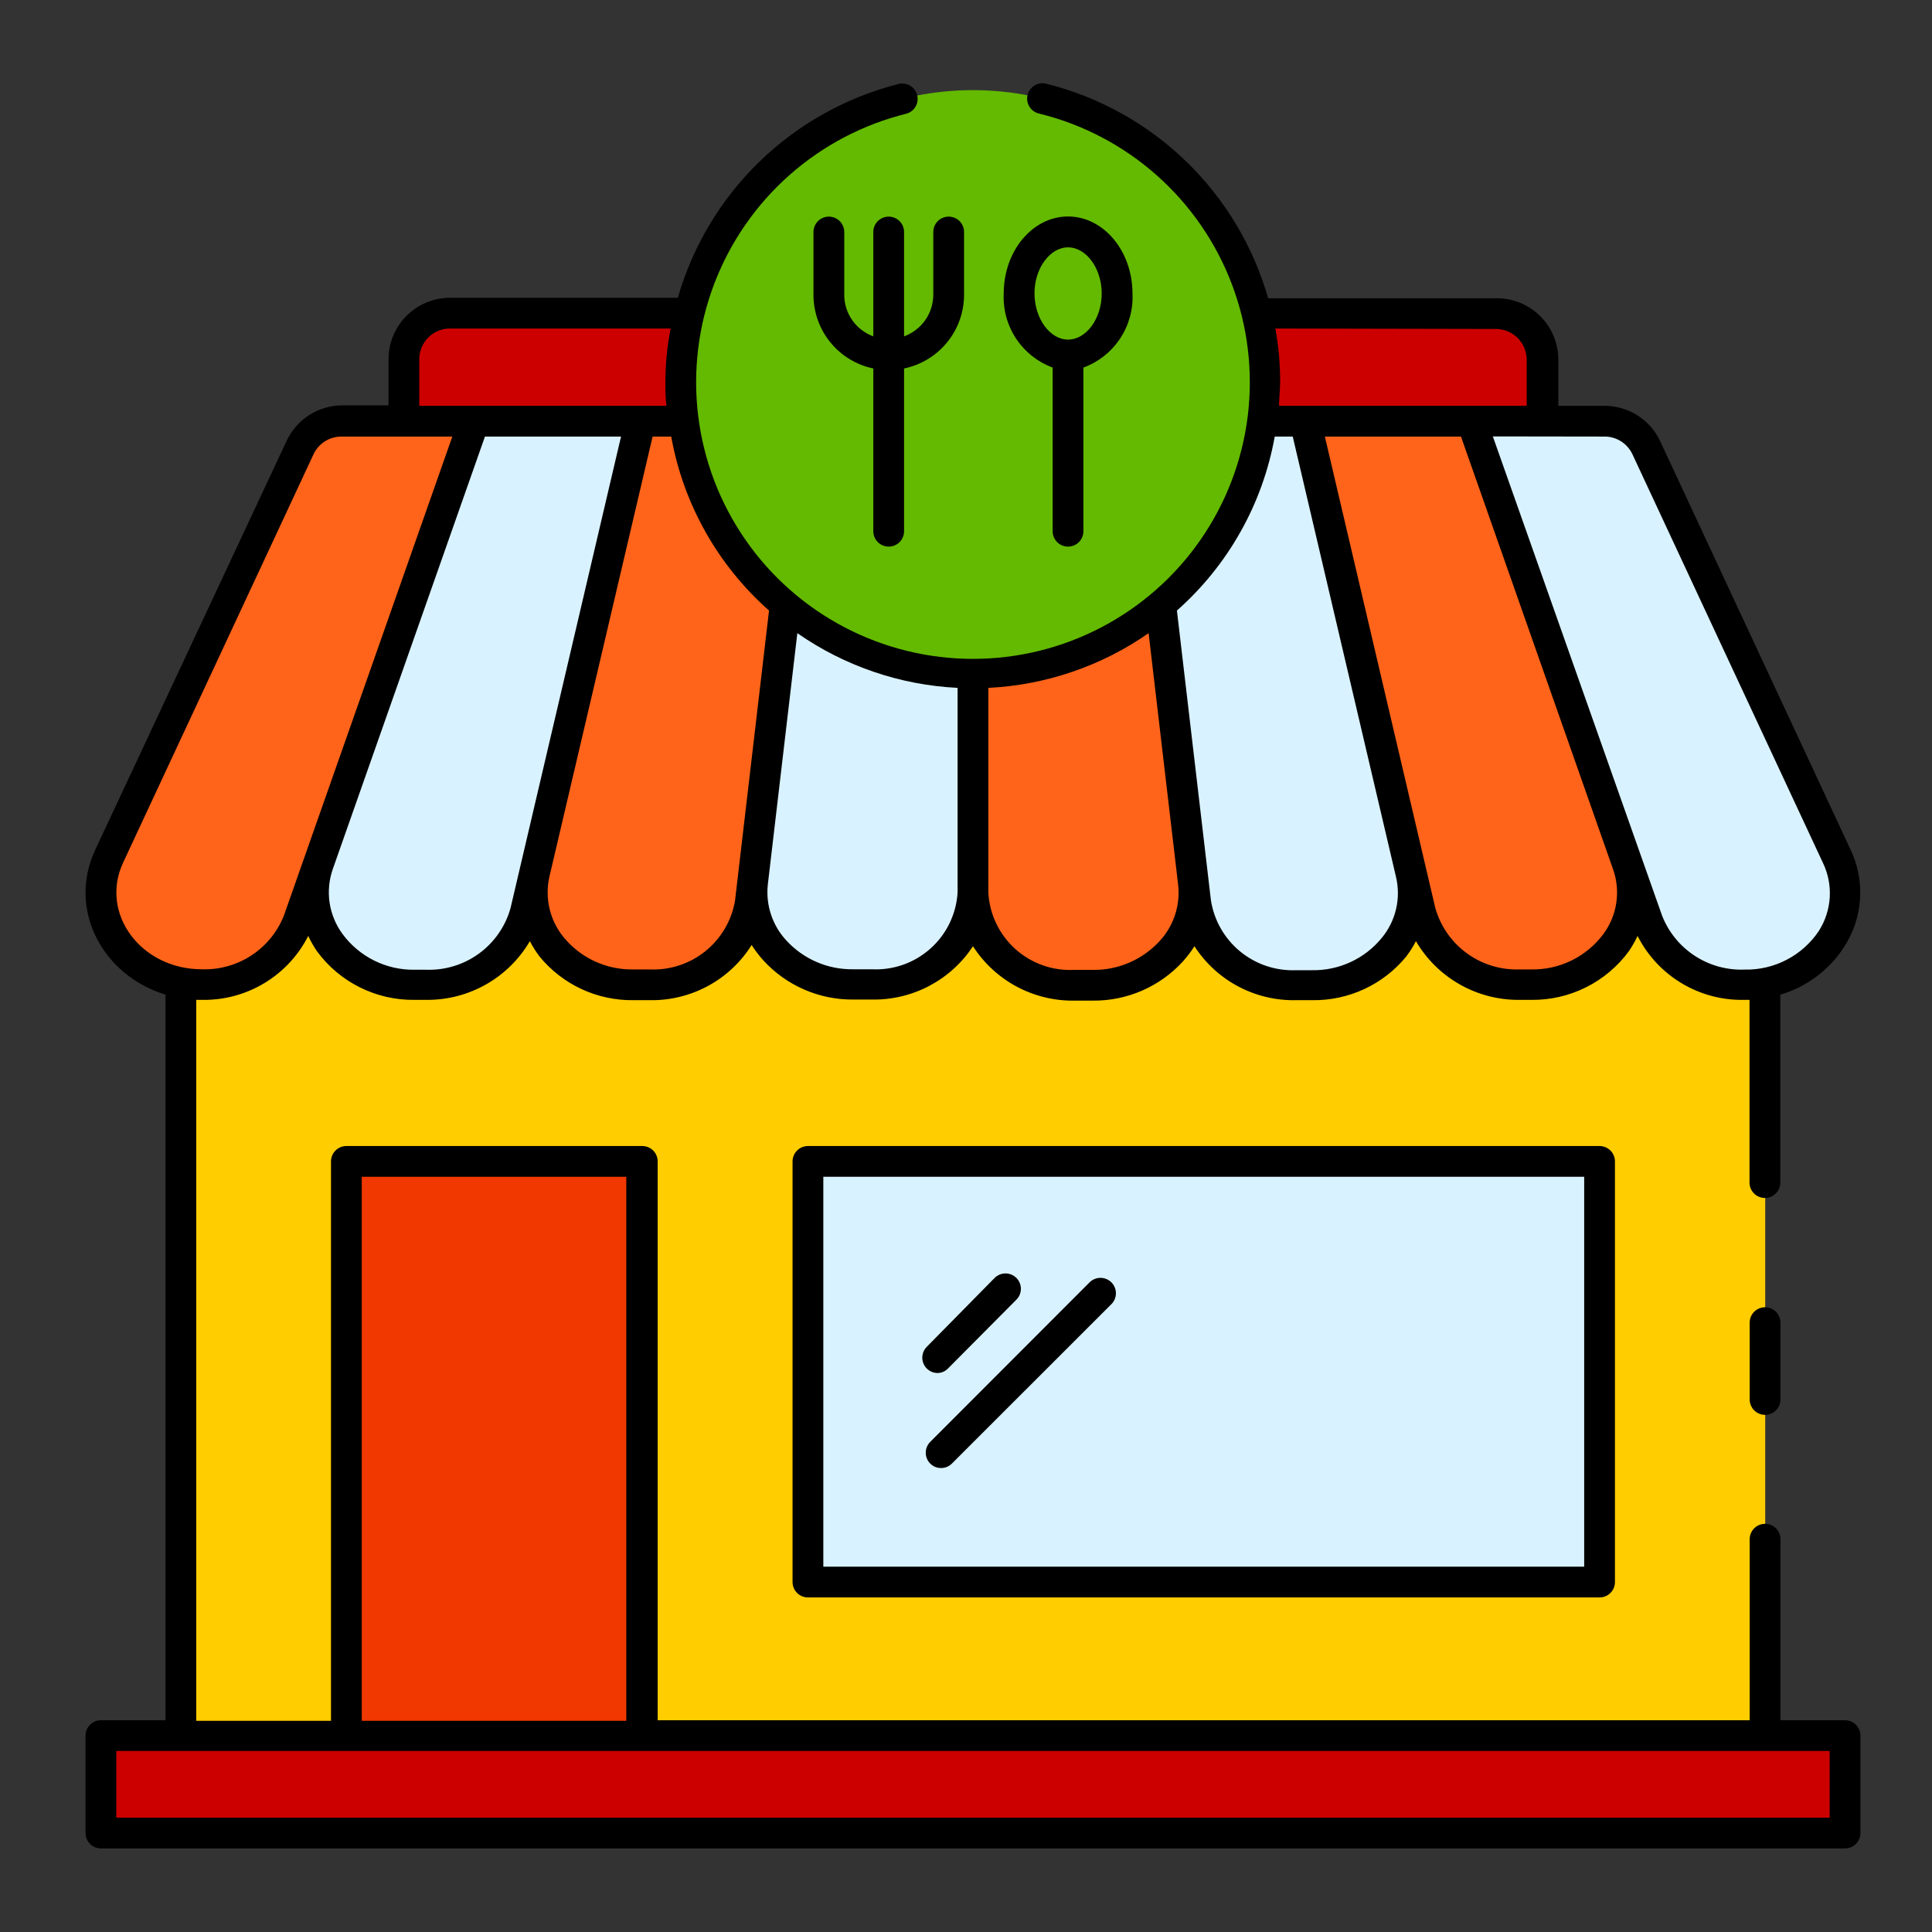 <svg xmlns="http://www.w3.org/2000/svg" xmlns:xlink="http://www.w3.org/1999/xlink" width="512" zoomAndPan="magnify" viewBox="0 0 384 384" height="512" preserveAspectRatio="xMidYMid meet" version="1.0"><rect x="0" y="0" width="384" height="384" fill="#333333" stroke="none"/><defs><clipPath id="f6540fd21b"><path d="M 17 16.387 L 370 16.387 L 370 367.387 L 17 367.387 Z M 17 16.387 " clip-rule="nonzero"/></clipPath></defs><path fill="#cd0000" d="M 89.449 62.242 L 297.324 62.242 C 297.926 62.242 298.52 62.301 299.113 62.418 C 299.703 62.535 300.277 62.707 300.832 62.938 C 301.391 63.168 301.918 63.449 302.418 63.785 C 302.918 64.121 303.383 64.5 303.809 64.926 C 304.234 65.352 304.613 65.812 304.949 66.312 C 305.281 66.812 305.566 67.344 305.797 67.898 C 306.027 68.453 306.199 69.027 306.316 69.617 C 306.434 70.207 306.492 70.805 306.492 71.406 L 306.492 83.625 L 80.277 83.625 L 80.277 71.406 C 80.277 70.805 80.336 70.207 80.453 69.617 C 80.57 69.027 80.746 68.453 80.977 67.898 C 81.207 67.344 81.488 66.812 81.824 66.312 C 82.16 65.812 82.539 65.352 82.965 64.926 C 83.391 64.5 83.852 64.121 84.355 63.785 C 84.855 63.449 85.383 63.168 85.941 62.938 C 86.496 62.707 87.07 62.535 87.66 62.418 C 88.25 62.301 88.848 62.242 89.449 62.242 Z M 89.449 62.242 " fill-opacity="1" fill-rule="nonzero"/><path fill="#ffcd00" d="M 35.953 155.441 L 350.852 155.441 L 350.852 364.301 L 35.953 364.301 Z M 35.953 155.441 " fill-opacity="1" fill-rule="nonzero"/><path fill="#cd0000" d="M 20.055 344.965 L 366.684 344.965 L 366.684 364.332 L 20.055 364.332 Z M 20.055 344.965 " fill-opacity="1" fill-rule="nonzero"/><path fill="#ff641a" d="M 94.219 83.715 L 59.309 182.996 C 58.938 183.949 58.496 184.871 57.984 185.754 C 57.473 186.641 56.898 187.48 56.258 188.277 C 55.617 189.074 54.918 189.816 54.164 190.508 C 53.41 191.195 52.605 191.824 51.754 192.391 C 50.902 192.957 50.016 193.457 49.086 193.887 C 48.16 194.316 47.203 194.672 46.223 194.957 C 45.238 195.242 44.242 195.449 43.227 195.578 C 42.211 195.711 41.191 195.762 40.172 195.738 C 25.773 195.738 16.051 182.297 21.828 170.199 L 59.551 89.031 C 59.918 88.238 60.391 87.512 60.965 86.855 C 61.539 86.195 62.195 85.633 62.934 85.16 C 63.668 84.691 64.457 84.332 65.297 84.086 C 66.137 83.84 66.992 83.715 67.867 83.715 Z M 94.219 83.715 " fill-opacity="1" fill-rule="nonzero"/><path fill="#d9f2ff" d="M 127.293 83.715 L 104.43 181.227 C 104.137 182.285 103.758 183.312 103.297 184.309 C 102.832 185.305 102.289 186.254 101.668 187.16 C 101.047 188.066 100.355 188.914 99.594 189.703 C 98.828 190.492 98.008 191.215 97.121 191.867 C 96.238 192.52 95.309 193.098 94.328 193.594 C 93.352 194.094 92.336 194.508 91.289 194.836 C 90.238 195.164 89.172 195.406 88.082 195.555 C 86.996 195.707 85.902 195.766 84.801 195.738 L 82.387 195.738 C 68.754 195.738 59.094 183.516 63.25 171.758 L 94.219 83.715 Z M 127.293 83.715 " fill-opacity="1" fill-rule="nonzero"/><path fill="#ff641a" d="M 160.309 83.715 L 149.121 179.332 C 148.938 180.496 148.648 181.633 148.258 182.746 C 147.867 183.859 147.379 184.926 146.793 185.949 C 146.207 186.973 145.535 187.934 144.773 188.836 C 144.012 189.734 143.18 190.562 142.266 191.309 C 141.355 192.059 140.387 192.723 139.355 193.293 C 138.324 193.867 137.25 194.344 136.133 194.719 C 135.016 195.098 133.875 195.375 132.707 195.543 C 131.543 195.715 130.367 195.777 129.191 195.738 L 125.887 195.738 C 113.078 195.738 103.57 184.984 106.23 173.527 L 127.293 83.715 Z M 160.309 83.715 " fill-opacity="1" fill-rule="nonzero"/><path fill="#d9f2ff" d="M 193.387 83.715 L 193.387 177.379 C 193.355 178.004 193.293 178.629 193.203 179.254 C 193.113 179.875 192.988 180.492 192.836 181.102 C 192.688 181.711 192.504 182.312 192.293 182.906 C 192.082 183.5 191.844 184.078 191.574 184.648 C 191.309 185.219 191.012 185.773 190.691 186.312 C 190.367 186.852 190.02 187.375 189.648 187.883 C 189.273 188.391 188.875 188.875 188.457 189.344 C 188.035 189.812 187.59 190.258 187.125 190.68 C 186.66 191.105 186.176 191.504 185.672 191.883 C 185.168 192.258 184.648 192.609 184.109 192.938 C 183.57 193.262 183.02 193.559 182.449 193.832 C 181.883 194.105 181.305 194.348 180.711 194.562 C 180.121 194.777 179.52 194.961 178.91 195.117 C 178.301 195.273 177.684 195.402 177.062 195.496 C 176.441 195.594 175.816 195.66 175.188 195.695 C 174.559 195.727 173.93 195.734 173.301 195.707 L 169.57 195.707 C 157.621 195.707 148.172 186.266 149.578 175.391 L 160.309 83.746 Z M 193.387 83.715 " fill-opacity="1" fill-rule="nonzero"/><path fill="#ff641a" d="M 217.199 195.738 L 213.469 195.738 C 212.84 195.762 212.211 195.758 211.586 195.723 C 210.957 195.688 210.332 195.625 209.707 195.527 C 209.086 195.434 208.473 195.305 207.859 195.148 C 207.25 194.992 206.652 194.809 206.059 194.594 C 205.469 194.379 204.887 194.133 204.32 193.863 C 203.754 193.59 203.199 193.293 202.66 192.965 C 202.125 192.641 201.602 192.289 201.098 191.914 C 200.594 191.535 200.109 191.137 199.645 190.711 C 199.18 190.289 198.738 189.84 198.316 189.375 C 197.895 188.906 197.496 188.418 197.125 187.914 C 196.75 187.406 196.402 186.883 196.082 186.344 C 195.758 185.805 195.465 185.25 195.195 184.68 C 194.93 184.109 194.688 183.527 194.477 182.938 C 194.27 182.344 194.086 181.742 193.934 181.133 C 193.781 180.523 193.66 179.906 193.57 179.285 C 193.477 178.66 193.418 178.035 193.387 177.406 L 193.387 83.715 L 226.461 83.715 L 237.191 175.359 C 238.445 186.297 229.152 195.738 217.199 195.738 Z M 217.199 195.738 " fill-opacity="1" fill-rule="nonzero"/><path fill="#d9f2ff" d="M 260.883 195.738 L 257.582 195.738 C 256.402 195.781 255.227 195.719 254.059 195.547 C 252.891 195.379 251.746 195.105 250.629 194.73 C 249.508 194.352 248.434 193.875 247.402 193.305 C 246.371 192.73 245.398 192.07 244.484 191.32 C 243.574 190.57 242.738 189.746 241.977 188.844 C 241.215 187.941 240.539 186.98 239.953 185.957 C 239.367 184.93 238.875 183.863 238.484 182.75 C 238.094 181.637 237.805 180.496 237.621 179.332 L 226.434 83.715 L 259.445 83.715 L 280.508 173.527 C 283.199 185.016 273.691 195.738 260.883 195.738 Z M 260.883 195.738 " fill-opacity="1" fill-rule="nonzero"/><path fill="#ff641a" d="M 304.383 195.738 L 301.969 195.738 C 300.871 195.766 299.777 195.707 298.688 195.555 C 297.602 195.406 296.531 195.164 295.484 194.836 C 294.438 194.508 293.422 194.094 292.441 193.594 C 291.465 193.098 290.531 192.52 289.648 191.867 C 288.766 191.215 287.941 190.492 287.18 189.703 C 286.418 188.914 285.723 188.066 285.102 187.16 C 284.48 186.254 283.938 185.305 283.477 184.309 C 283.012 183.312 282.637 182.285 282.344 181.227 L 259.477 83.715 L 292.555 83.715 L 323.52 171.758 C 327.68 183.609 318.02 195.738 304.383 195.738 Z M 304.383 195.738 " fill-opacity="1" fill-rule="nonzero"/><path fill="#d9f2ff" d="M 346.602 195.738 C 345.578 195.762 344.559 195.711 343.547 195.578 C 342.531 195.449 341.535 195.242 340.551 194.957 C 339.566 194.672 338.613 194.316 337.684 193.887 C 336.758 193.457 335.867 192.957 335.016 192.391 C 334.164 191.824 333.363 191.195 332.609 190.508 C 331.852 189.816 331.156 189.074 330.516 188.277 C 329.875 187.48 329.297 186.641 328.789 185.754 C 328.277 184.871 327.836 183.949 327.465 182.996 L 292.555 83.715 L 318.906 83.715 C 319.781 83.715 320.637 83.84 321.477 84.086 C 322.316 84.332 323.102 84.691 323.84 85.16 C 324.574 85.633 325.23 86.195 325.805 86.855 C 326.383 87.512 326.852 88.238 327.219 89.031 L 365.066 170.199 C 370.691 182.297 361 195.738 346.602 195.738 Z M 346.602 195.738 " fill-opacity="1" fill-rule="nonzero"/><path fill="#63ba00" d="M 251.375 75.863 C 251.375 77.762 251.285 79.656 251.098 81.547 C 250.91 83.434 250.633 85.309 250.262 87.172 C 249.891 89.031 249.43 90.871 248.879 92.688 C 248.328 94.504 247.688 96.289 246.961 98.043 C 246.234 99.797 245.426 101.508 244.527 103.184 C 243.633 104.855 242.66 106.48 241.602 108.059 C 240.547 109.637 239.418 111.16 238.215 112.629 C 237.008 114.094 235.734 115.5 234.391 116.844 C 233.047 118.184 231.645 119.457 230.176 120.66 C 228.707 121.863 227.184 122.996 225.605 124.047 C 224.023 125.102 222.398 126.078 220.723 126.973 C 219.047 127.867 217.332 128.676 215.578 129.402 C 213.824 130.129 212.039 130.77 210.219 131.32 C 208.402 131.871 206.562 132.332 204.699 132.703 C 202.836 133.07 200.961 133.352 199.07 133.535 C 197.18 133.723 195.285 133.816 193.387 133.816 C 191.488 133.816 189.594 133.723 187.703 133.535 C 185.812 133.352 183.934 133.07 182.074 132.703 C 180.211 132.332 178.371 131.871 176.551 131.32 C 174.734 130.77 172.949 130.129 171.195 129.402 C 169.438 128.676 167.723 127.867 166.051 126.973 C 164.375 126.078 162.746 125.102 161.168 124.047 C 159.59 122.996 158.066 121.863 156.598 120.66 C 155.129 119.457 153.723 118.184 152.379 116.844 C 151.039 115.5 149.762 114.094 148.559 112.629 C 147.355 111.16 146.223 109.637 145.168 108.059 C 144.113 106.48 143.137 104.855 142.242 103.184 C 141.348 101.508 140.535 99.797 139.809 98.043 C 139.082 96.289 138.445 94.504 137.891 92.688 C 137.34 90.871 136.879 89.031 136.508 87.172 C 136.141 85.309 135.859 83.434 135.676 81.547 C 135.488 79.656 135.395 77.762 135.395 75.863 C 135.395 73.969 135.488 72.074 135.676 70.184 C 135.859 68.297 136.141 66.422 136.508 64.559 C 136.879 62.699 137.34 60.859 137.891 59.043 C 138.445 57.227 139.082 55.441 139.809 53.688 C 140.535 51.934 141.348 50.223 142.242 48.547 C 143.137 46.875 144.113 45.246 145.168 43.668 C 146.223 42.09 147.355 40.57 148.559 39.102 C 149.762 37.633 151.039 36.23 152.379 34.887 C 153.723 33.547 155.129 32.273 156.598 31.07 C 158.066 29.863 159.59 28.734 161.168 27.68 C 162.746 26.625 164.375 25.652 166.051 24.758 C 167.723 23.863 169.438 23.051 171.195 22.324 C 172.949 21.602 174.734 20.961 176.551 20.41 C 178.371 19.859 180.211 19.398 182.074 19.027 C 183.934 18.656 185.812 18.379 187.703 18.195 C 189.594 18.008 191.488 17.914 193.387 17.914 C 195.285 17.914 197.18 18.008 199.07 18.195 C 200.961 18.379 202.836 18.656 204.699 19.027 C 206.562 19.398 208.402 19.859 210.219 20.41 C 212.039 20.961 213.824 21.602 215.578 22.324 C 217.332 23.051 219.047 23.863 220.723 24.758 C 222.398 25.652 224.023 26.625 225.605 27.68 C 227.184 28.734 228.707 29.863 230.176 31.07 C 231.645 32.273 233.047 33.547 234.391 34.887 C 235.734 36.23 237.008 37.633 238.215 39.102 C 239.418 40.57 240.547 42.09 241.602 43.668 C 242.66 45.246 243.633 46.875 244.527 48.547 C 245.426 50.223 246.234 51.934 246.961 53.688 C 247.688 55.441 248.328 57.227 248.879 59.043 C 249.43 60.859 249.891 62.699 250.262 64.559 C 250.633 66.422 250.91 68.297 251.098 70.184 C 251.285 72.074 251.375 73.969 251.375 75.863 Z M 251.375 75.863 " fill-opacity="1" fill-rule="nonzero"/><path fill="#f03800" d="M 68.844 230.715 L 127.57 230.715 L 127.57 344.965 L 68.844 344.965 Z M 68.844 230.715 " fill-opacity="1" fill-rule="nonzero"/><path fill="#d9f2ff" d="M 160.586 230.715 L 317.957 230.715 L 317.957 314.324 L 160.586 314.324 Z M 160.586 230.715 " fill-opacity="1" fill-rule="nonzero"/><path fill="#000000" d="M 350.82 259.828 C 350.414 259.828 350.023 259.906 349.648 260.059 C 349.277 260.215 348.945 260.434 348.656 260.723 C 348.371 261.008 348.152 261.34 347.996 261.711 C 347.84 262.086 347.762 262.477 347.762 262.883 L 347.762 278.156 C 347.762 278.562 347.84 278.949 347.996 279.324 C 348.152 279.699 348.371 280.031 348.656 280.316 C 348.945 280.602 349.273 280.824 349.648 280.977 C 350.023 281.133 350.414 281.211 350.82 281.211 C 351.227 281.211 351.613 281.133 351.988 280.977 C 352.363 280.824 352.695 280.602 352.98 280.316 C 353.27 280.031 353.488 279.699 353.645 279.324 C 353.801 278.949 353.875 278.562 353.875 278.156 L 353.875 262.883 C 353.875 262.477 353.801 262.086 353.645 261.711 C 353.488 261.34 353.27 261.008 352.98 260.723 C 352.695 260.434 352.363 260.215 351.988 260.059 C 351.613 259.906 351.227 259.828 350.82 259.828 Z M 350.82 259.828 " fill-opacity="1" fill-rule="nonzero"/><g clip-path="url(#f6540fd21b)"><path fill="#000000" d="M 366.715 341.91 L 353.875 341.91 L 353.875 305.926 C 353.875 305.52 353.801 305.129 353.645 304.754 C 353.488 304.383 353.27 304.051 352.98 303.766 C 352.695 303.477 352.363 303.258 351.988 303.102 C 351.613 302.945 351.227 302.871 350.82 302.871 C 350.414 302.871 350.023 302.945 349.648 303.102 C 349.273 303.258 348.945 303.477 348.656 303.766 C 348.371 304.051 348.152 304.383 347.996 304.754 C 347.84 305.129 347.762 305.52 347.762 305.926 L 347.762 341.91 L 130.719 341.91 L 130.719 230.836 C 130.719 230.43 130.641 230.043 130.484 229.668 C 130.332 229.293 130.109 228.961 129.824 228.676 C 129.535 228.391 129.207 228.168 128.832 228.016 C 128.457 227.859 128.066 227.781 127.66 227.781 L 68.844 227.781 C 68.441 227.781 68.051 227.859 67.676 228.016 C 67.301 228.168 66.969 228.391 66.684 228.676 C 66.398 228.961 66.176 229.293 66.02 229.668 C 65.867 230.043 65.789 230.43 65.789 230.836 L 65.789 342.031 L 39.008 342.031 L 39.008 198.73 L 40.172 198.73 C 41.254 198.75 42.332 198.691 43.41 198.559 C 44.484 198.426 45.547 198.219 46.59 197.938 C 47.637 197.656 48.66 197.305 49.656 196.879 C 50.652 196.453 51.617 195.965 52.543 195.402 C 53.473 194.844 54.355 194.223 55.199 193.539 C 56.039 192.859 56.828 192.121 57.566 191.328 C 58.301 190.531 58.98 189.691 59.602 188.805 C 60.219 187.914 60.773 186.988 61.266 186.023 C 61.762 187.086 62.344 188.105 63.008 189.078 C 64.121 190.594 65.398 191.957 66.84 193.168 C 68.281 194.383 69.844 195.406 71.527 196.246 C 73.215 197.086 74.973 197.715 76.809 198.137 C 78.645 198.555 80.504 198.754 82.387 198.73 L 84.801 198.73 C 85.832 198.738 86.863 198.676 87.887 198.551 C 88.91 198.422 89.918 198.227 90.918 197.969 C 91.914 197.707 92.891 197.383 93.848 196.992 C 94.805 196.605 95.73 196.156 96.625 195.645 C 97.523 195.137 98.383 194.57 99.203 193.945 C 100.027 193.324 100.805 192.652 101.535 191.926 C 102.27 191.203 102.953 190.434 103.586 189.617 C 104.219 188.805 104.793 187.949 105.316 187.062 C 105.867 188.137 106.508 189.152 107.242 190.117 C 108.367 191.492 109.637 192.727 111.043 193.816 C 112.449 194.91 113.957 195.832 115.574 196.582 C 117.188 197.332 118.863 197.895 120.605 198.266 C 122.348 198.641 124.109 198.816 125.887 198.793 L 129.191 198.793 C 131.203 198.824 133.188 198.598 135.145 198.117 C 137.102 197.637 138.961 196.918 140.734 195.957 C 142.504 194.996 144.121 193.828 145.59 192.449 C 147.059 191.07 148.328 189.531 149.395 187.824 C 150.086 188.906 150.859 189.926 151.719 190.879 C 152.852 192.121 154.102 193.227 155.469 194.207 C 156.836 195.184 158.289 196.008 159.832 196.676 C 161.371 197.348 162.965 197.852 164.613 198.188 C 166.258 198.523 167.922 198.684 169.602 198.668 L 173.332 198.668 C 175.316 198.703 177.27 198.488 179.199 198.023 C 181.129 197.562 182.969 196.867 184.723 195.941 C 186.473 195.016 188.086 193.887 189.551 192.555 C 191.02 191.219 192.297 189.727 193.387 188.07 C 194.465 189.746 195.734 191.262 197.199 192.617 C 198.664 193.973 200.273 195.125 202.031 196.07 C 203.785 197.016 205.633 197.727 207.57 198.203 C 209.508 198.68 211.477 198.906 213.469 198.883 L 217.199 198.883 C 218.879 198.898 220.543 198.742 222.188 198.406 C 223.832 198.074 225.426 197.574 226.969 196.906 C 228.508 196.238 229.961 195.414 231.328 194.441 C 232.699 193.469 233.949 192.359 235.082 191.125 C 235.945 190.172 236.719 189.152 237.406 188.07 C 238.488 189.75 239.766 191.266 241.238 192.617 C 242.711 193.973 244.332 195.117 246.098 196.055 C 247.863 196.996 249.719 197.695 251.664 198.16 C 253.609 198.621 255.582 198.832 257.582 198.793 L 260.852 198.793 C 262.633 198.816 264.395 198.641 266.137 198.266 C 267.875 197.895 269.555 197.332 271.168 196.582 C 272.781 195.832 274.293 194.91 275.699 193.816 C 277.105 192.727 278.371 191.492 279.5 190.117 C 280.23 189.152 280.875 188.137 281.426 187.062 C 281.945 187.949 282.523 188.805 283.156 189.617 C 283.789 190.434 284.473 191.203 285.203 191.926 C 285.938 192.652 286.715 193.324 287.539 193.949 C 288.359 194.57 289.219 195.137 290.117 195.645 C 291.012 196.156 291.938 196.605 292.895 196.992 C 293.848 197.383 294.824 197.707 295.824 197.969 C 296.82 198.227 297.832 198.422 298.855 198.551 C 299.879 198.676 300.906 198.738 301.938 198.73 L 304.355 198.73 C 306.238 198.754 308.098 198.555 309.93 198.137 C 311.766 197.715 313.527 197.086 315.211 196.246 C 316.898 195.406 318.461 194.383 319.902 193.168 C 321.344 191.957 322.621 190.594 323.734 189.078 C 324.398 188.105 324.98 187.086 325.477 186.023 C 325.969 186.988 326.523 187.914 327.141 188.805 C 327.762 189.691 328.438 190.531 329.176 191.328 C 329.914 192.121 330.703 192.859 331.543 193.539 C 332.387 194.223 333.27 194.844 334.199 195.402 C 335.125 195.965 336.086 196.453 337.086 196.879 C 338.082 197.305 339.102 197.656 340.148 197.938 C 341.195 198.219 342.258 198.426 343.332 198.559 C 344.406 198.691 345.488 198.75 346.57 198.73 L 347.73 198.73 L 347.73 235.051 C 347.73 235.457 347.809 235.848 347.965 236.223 C 348.121 236.594 348.34 236.926 348.629 237.211 C 348.914 237.5 349.246 237.719 349.621 237.875 C 349.992 238.031 350.383 238.105 350.789 238.105 C 351.195 238.105 351.586 238.031 351.961 237.875 C 352.332 237.719 352.664 237.5 352.949 237.211 C 353.238 236.926 353.457 236.594 353.613 236.223 C 353.77 235.848 353.848 235.457 353.848 235.051 L 353.848 197.691 C 356.453 196.93 358.848 195.734 361.023 194.109 C 363.203 192.484 365.027 190.531 366.504 188.254 C 367.434 186.828 368.168 185.312 368.711 183.703 C 369.25 182.09 369.578 180.438 369.695 178.738 C 369.809 177.043 369.707 175.363 369.391 173.691 C 369.07 172.023 368.547 170.418 367.816 168.883 L 330 87.75 C 329.512 86.691 328.883 85.723 328.117 84.844 C 327.348 83.965 326.473 83.211 325.488 82.586 C 324.508 81.957 323.457 81.48 322.336 81.152 C 321.215 80.824 320.07 80.66 318.906 80.66 L 309.734 80.66 L 309.734 71.496 C 309.734 70.695 309.656 69.898 309.5 69.113 C 309.344 68.324 309.109 67.562 308.805 66.82 C 308.496 66.078 308.121 65.375 307.672 64.707 C 307.227 64.039 306.719 63.422 306.152 62.855 C 305.586 62.289 304.969 61.781 304.301 61.336 C 303.633 60.891 302.926 60.516 302.188 60.207 C 301.445 59.898 300.68 59.668 299.891 59.512 C 299.105 59.355 298.309 59.277 297.508 59.277 L 252.051 59.277 C 251.316 56.703 250.418 54.191 249.352 51.738 C 248.289 49.281 247.07 46.906 245.695 44.613 C 244.32 42.316 242.801 40.121 241.137 38.023 C 239.477 35.926 237.684 33.949 235.762 32.086 C 233.84 30.227 231.805 28.496 229.656 26.898 C 227.508 25.305 225.266 23.855 222.926 22.555 C 220.586 21.254 218.172 20.109 215.684 19.121 C 213.195 18.137 210.656 17.316 208.059 16.664 C 207.66 16.547 207.254 16.516 206.84 16.566 C 206.43 16.613 206.043 16.742 205.684 16.953 C 205.324 17.16 205.02 17.43 204.77 17.762 C 204.52 18.094 204.344 18.461 204.242 18.863 C 204.145 19.266 204.125 19.672 204.191 20.082 C 204.258 20.492 204.402 20.875 204.625 21.227 C 204.848 21.578 205.129 21.871 205.469 22.109 C 205.812 22.344 206.184 22.504 206.594 22.59 C 207.668 22.855 208.734 23.152 209.793 23.484 C 210.852 23.812 211.898 24.176 212.934 24.566 C 213.969 24.961 214.992 25.387 216.004 25.84 C 217.012 26.297 218.008 26.781 218.988 27.297 C 219.969 27.812 220.934 28.355 221.883 28.93 C 222.832 29.504 223.762 30.105 224.672 30.734 C 225.582 31.363 226.477 32.02 227.348 32.703 C 228.219 33.387 229.07 34.098 229.898 34.832 C 230.727 35.566 231.535 36.324 232.316 37.109 C 233.102 37.895 233.859 38.699 234.594 39.527 C 235.328 40.359 236.035 41.207 236.719 42.082 C 237.402 42.953 238.059 43.844 238.688 44.758 C 239.316 45.668 239.918 46.598 240.492 47.547 C 241.062 48.492 241.605 49.457 242.121 50.438 C 242.637 51.422 243.121 52.414 243.574 53.426 C 244.027 54.438 244.453 55.457 244.844 56.492 C 245.238 57.531 245.598 58.578 245.926 59.633 C 246.258 60.691 246.555 61.758 246.816 62.832 C 247.082 63.91 247.316 64.992 247.516 66.078 C 247.715 67.168 247.879 68.262 248.012 69.363 C 248.145 70.461 248.246 71.566 248.312 72.672 C 248.379 73.777 248.41 74.883 248.41 75.988 C 248.41 77.098 248.379 78.203 248.309 79.309 C 248.242 80.414 248.141 81.516 248.008 82.617 C 247.875 83.715 247.707 84.809 247.508 85.898 C 247.305 86.988 247.074 88.07 246.809 89.145 C 246.543 90.219 246.246 91.285 245.914 92.344 C 245.586 93.402 245.223 94.445 244.828 95.48 C 244.438 96.52 244.012 97.539 243.559 98.551 C 243.102 99.559 242.617 100.555 242.102 101.535 C 241.586 102.516 241.043 103.48 240.469 104.426 C 239.895 105.375 239.293 106.305 238.664 107.215 C 238.035 108.125 237.379 109.02 236.695 109.891 C 236.012 110.762 235.301 111.613 234.566 112.441 C 233.832 113.27 233.07 114.074 232.289 114.859 C 231.504 115.641 230.695 116.398 229.867 117.133 C 229.039 117.867 228.188 118.574 227.312 119.258 C 226.441 119.941 225.551 120.598 224.637 121.227 C 223.727 121.855 222.793 122.457 221.848 123.027 C 220.898 123.602 219.934 124.145 218.953 124.66 C 217.969 125.176 216.973 125.66 215.965 126.113 C 214.953 126.566 213.93 126.992 212.895 127.383 C 211.859 127.777 210.809 128.137 209.754 128.469 C 208.695 128.797 207.629 129.094 206.551 129.359 C 205.477 129.625 204.391 129.855 203.301 130.055 C 202.211 130.254 201.117 130.422 200.016 130.555 C 198.918 130.688 197.812 130.789 196.707 130.855 C 195.602 130.922 194.492 130.957 193.387 130.957 C 192.277 130.957 191.172 130.922 190.062 130.855 C 188.957 130.789 187.855 130.688 186.754 130.555 C 185.656 130.422 184.559 130.254 183.469 130.055 C 182.379 129.855 181.297 129.625 180.219 129.359 C 179.145 129.094 178.078 128.797 177.02 128.469 C 175.961 128.137 174.914 127.777 173.879 127.383 C 172.844 126.992 171.82 126.566 170.809 126.113 C 169.797 125.66 168.801 125.176 167.82 124.66 C 166.84 124.145 165.875 123.602 164.926 123.027 C 163.977 122.457 163.047 121.855 162.133 121.227 C 161.223 120.598 160.332 119.941 159.457 119.258 C 158.586 118.574 157.734 117.867 156.906 117.133 C 156.074 116.398 155.27 115.641 154.484 114.859 C 153.699 114.074 152.941 113.27 152.207 112.441 C 151.473 111.613 150.762 110.762 150.078 109.891 C 149.395 109.02 148.738 108.125 148.109 107.215 C 147.477 106.305 146.875 105.375 146.305 104.426 C 145.73 103.48 145.184 102.516 144.672 101.535 C 144.156 100.555 143.668 99.559 143.215 98.551 C 142.758 97.539 142.336 96.52 141.941 95.48 C 141.547 94.445 141.188 93.402 140.855 92.344 C 140.527 91.285 140.23 90.219 139.965 89.145 C 139.699 88.07 139.465 86.988 139.266 85.898 C 139.066 84.809 138.898 83.715 138.766 82.617 C 138.629 81.516 138.531 80.414 138.461 79.309 C 138.395 78.203 138.359 77.098 138.359 75.988 C 138.359 74.883 138.395 73.777 138.461 72.672 C 138.527 71.566 138.625 70.461 138.758 69.363 C 138.891 68.262 139.059 67.168 139.258 66.078 C 139.457 64.992 139.688 63.906 139.953 62.832 C 140.219 61.758 140.516 60.691 140.844 59.633 C 141.172 58.578 141.535 57.531 141.926 56.492 C 142.32 55.457 142.742 54.438 143.199 53.426 C 143.652 52.414 144.137 51.422 144.652 50.438 C 145.164 49.457 145.707 48.492 146.281 47.547 C 146.855 46.598 147.457 45.668 148.086 44.758 C 148.715 43.844 149.371 42.953 150.051 42.082 C 150.734 41.207 151.445 40.359 152.18 39.527 C 152.914 38.699 153.672 37.895 154.453 37.109 C 155.238 36.324 156.043 35.566 156.875 34.832 C 157.703 34.098 158.551 33.387 159.426 32.703 C 160.297 32.02 161.188 31.363 162.102 30.734 C 163.012 30.105 163.941 29.504 164.891 28.93 C 165.836 28.355 166.801 27.812 167.781 27.297 C 168.766 26.781 169.758 26.297 170.77 25.84 C 171.781 25.387 172.805 24.961 173.84 24.566 C 174.875 24.176 175.922 23.812 176.98 23.484 C 178.039 23.152 179.105 22.855 180.18 22.59 C 180.559 22.48 180.906 22.301 181.215 22.059 C 181.527 21.816 181.781 21.523 181.98 21.18 C 182.176 20.84 182.305 20.473 182.359 20.082 C 182.414 19.691 182.395 19.305 182.297 18.922 C 182.203 18.535 182.039 18.184 181.809 17.863 C 181.578 17.547 181.297 17.281 180.961 17.07 C 180.625 16.859 180.266 16.719 179.875 16.648 C 179.488 16.578 179.098 16.582 178.711 16.664 C 176.121 17.312 173.578 18.133 171.094 19.113 C 168.609 20.098 166.195 21.238 163.859 22.539 C 161.523 23.836 159.281 25.281 157.133 26.875 C 154.984 28.465 152.949 30.191 151.031 32.047 C 149.109 33.906 147.316 35.879 145.652 37.973 C 143.988 40.062 142.469 42.254 141.094 44.547 C 139.715 46.836 138.496 49.207 137.43 51.656 C 136.363 54.109 135.461 56.617 134.723 59.188 L 89.449 59.188 C 88.645 59.188 87.852 59.266 87.062 59.422 C 86.277 59.578 85.512 59.809 84.77 60.117 C 84.027 60.422 83.324 60.801 82.656 61.246 C 81.988 61.691 81.371 62.195 80.801 62.766 C 80.234 63.332 79.727 63.949 79.281 64.617 C 78.836 65.285 78.461 65.988 78.152 66.73 C 77.844 67.469 77.613 68.234 77.457 69.02 C 77.301 69.809 77.223 70.602 77.223 71.406 L 77.223 80.57 L 68.051 80.57 C 66.883 80.57 65.738 80.734 64.621 81.059 C 63.5 81.387 62.449 81.863 61.465 82.492 C 60.48 83.121 59.605 83.875 58.84 84.75 C 58.074 85.629 57.445 86.598 56.953 87.656 L 18.926 168.914 C 13.359 180.828 20.422 193.902 32.895 197.691 L 32.895 341.91 L 20.055 341.91 C 19.652 341.91 19.262 341.988 18.887 342.145 C 18.512 342.297 18.18 342.52 17.895 342.805 C 17.609 343.09 17.387 343.422 17.23 343.797 C 17.078 344.172 17 344.559 17 344.965 L 17 364.332 C 17 364.738 17.078 365.129 17.23 365.5 C 17.387 365.875 17.609 366.207 17.895 366.492 C 18.18 366.777 18.512 367 18.887 367.156 C 19.262 367.309 19.652 367.387 20.055 367.387 L 366.715 367.387 C 367.121 367.387 367.512 367.309 367.887 367.156 C 368.262 367 368.59 366.777 368.879 366.492 C 369.164 366.207 369.387 365.875 369.539 365.5 C 369.695 365.129 369.773 364.738 369.773 364.332 L 369.773 344.965 C 369.773 344.559 369.695 344.172 369.539 343.797 C 369.387 343.422 369.164 343.09 368.879 342.805 C 368.59 342.52 368.262 342.297 367.887 342.145 C 367.512 341.988 367.121 341.91 366.715 341.91 Z M 318.723 185.594 C 317.895 186.715 316.945 187.723 315.879 188.617 C 314.809 189.512 313.648 190.266 312.398 190.883 C 311.148 191.5 309.844 191.961 308.484 192.266 C 307.125 192.566 305.746 192.707 304.355 192.684 L 301.938 192.684 C 301.008 192.711 300.086 192.66 299.164 192.535 C 298.242 192.41 297.336 192.207 296.449 191.934 C 295.562 191.656 294.703 191.309 293.871 190.891 C 293.043 190.473 292.254 189.988 291.504 189.438 C 290.754 188.891 290.055 188.281 289.406 187.613 C 288.758 186.949 288.168 186.234 287.641 185.473 C 287.109 184.707 286.648 183.906 286.25 183.066 C 285.855 182.223 285.531 181.355 285.277 180.461 L 263.328 86.77 L 290.383 86.77 L 320.617 172.793 C 320.992 173.859 321.234 174.949 321.34 176.074 C 321.449 177.195 321.418 178.312 321.254 179.43 C 321.09 180.543 320.793 181.625 320.363 182.668 C 319.938 183.707 319.387 184.684 318.723 185.594 Z M 318.723 86.77 C 319.32 86.75 319.91 86.82 320.492 86.973 C 321.074 87.129 321.617 87.363 322.129 87.676 C 322.641 87.992 323.094 88.375 323.492 88.824 C 323.891 89.273 324.219 89.77 324.469 90.312 L 362.312 171.48 C 362.828 172.551 363.203 173.664 363.434 174.828 C 363.664 175.992 363.746 177.168 363.676 178.352 C 363.605 179.535 363.387 180.691 363.023 181.82 C 362.656 182.949 362.156 184.012 361.52 185.016 C 360.711 186.227 359.766 187.32 358.68 188.293 C 357.594 189.266 356.406 190.09 355.109 190.762 C 353.816 191.434 352.461 191.938 351.039 192.266 C 349.621 192.598 348.18 192.746 346.723 192.711 C 345.852 192.746 344.98 192.711 344.113 192.609 C 343.246 192.508 342.395 192.336 341.551 192.105 C 340.711 191.871 339.895 191.57 339.098 191.211 C 338.305 190.852 337.543 190.43 336.812 189.953 C 336.082 189.473 335.395 188.941 334.746 188.355 C 334.098 187.77 333.5 187.137 332.953 186.461 C 332.402 185.781 331.91 185.066 331.469 184.309 C 331.031 183.555 330.656 182.773 330.34 181.961 L 296.711 86.738 Z M 297.324 65.387 C 297.723 65.387 298.121 65.426 298.516 65.504 C 298.91 65.582 299.293 65.699 299.664 65.852 C 300.035 66.004 300.387 66.195 300.719 66.418 C 301.055 66.641 301.363 66.895 301.645 67.176 C 301.93 67.461 302.184 67.77 302.406 68.102 C 302.629 68.438 302.816 68.789 302.973 69.16 C 303.125 69.527 303.242 69.91 303.32 70.305 C 303.398 70.699 303.438 71.094 303.438 71.496 L 303.438 80.66 L 254.219 80.66 C 254.219 79.074 254.434 77.605 254.434 75.863 C 254.445 72.312 254.129 68.789 253.484 65.297 Z M 253.242 86.77 L 256.941 86.77 L 277.453 174.23 C 277.707 175.289 277.836 176.363 277.844 177.453 C 277.848 178.539 277.727 179.617 277.477 180.676 C 277.23 181.738 276.867 182.754 276.383 183.73 C 275.898 184.707 275.305 185.613 274.609 186.449 C 273.773 187.469 272.832 188.383 271.785 189.191 C 270.738 189.996 269.617 190.676 268.418 191.23 C 267.219 191.781 265.973 192.195 264.68 192.465 C 263.387 192.738 262.082 192.859 260.762 192.836 L 257.582 192.836 C 256.582 192.875 255.586 192.824 254.594 192.68 C 253.602 192.539 252.629 192.305 251.68 191.988 C 250.73 191.668 249.82 191.266 248.945 190.777 C 248.066 190.289 247.242 189.73 246.469 189.094 C 245.699 188.457 244.988 187.754 244.344 186.988 C 243.699 186.223 243.129 185.402 242.633 184.531 C 242.141 183.66 241.727 182.754 241.398 181.809 C 241.07 180.863 240.828 179.895 240.676 178.906 L 233.922 121.352 C 236.449 119.113 238.777 116.684 240.898 114.055 C 243.02 111.43 244.91 108.645 246.562 105.699 C 248.219 102.758 249.617 99.699 250.758 96.52 C 251.898 93.344 252.766 90.094 253.363 86.77 Z M 196.441 136.719 C 202.156 136.438 207.723 135.375 213.137 133.523 C 218.551 131.676 223.605 129.117 228.297 125.844 L 234.164 175.848 C 234.281 176.859 234.285 177.867 234.18 178.879 C 234.078 179.887 233.867 180.875 233.551 181.84 C 233.234 182.805 232.816 183.723 232.305 184.598 C 231.789 185.473 231.188 186.285 230.496 187.031 C 229.656 187.953 228.727 188.773 227.707 189.496 C 226.691 190.223 225.609 190.832 224.465 191.328 C 223.32 191.82 222.133 192.191 220.91 192.434 C 219.684 192.68 218.449 192.793 217.199 192.773 L 213.469 192.773 C 212.41 192.824 211.355 192.773 210.305 192.617 C 209.258 192.465 208.234 192.211 207.234 191.855 C 206.234 191.5 205.277 191.051 204.367 190.508 C 203.453 189.969 202.602 189.344 201.812 188.633 C 201.023 187.926 200.312 187.148 199.676 186.301 C 199.035 185.453 198.488 184.551 198.027 183.598 C 197.566 182.641 197.203 181.652 196.938 180.625 C 196.672 179.598 196.504 178.559 196.441 177.5 Z M 101.465 180.523 C 101.211 181.418 100.887 182.285 100.492 183.125 C 100.094 183.965 99.633 184.77 99.102 185.531 C 98.574 186.297 97.984 187.012 97.336 187.676 C 96.688 188.344 95.988 188.949 95.238 189.5 C 94.488 190.051 93.699 190.535 92.867 190.953 C 92.039 191.371 91.18 191.719 90.293 191.992 C 89.402 192.27 88.5 192.469 87.578 192.598 C 86.656 192.723 85.73 192.77 84.801 192.742 L 82.387 192.742 C 80.992 192.762 79.617 192.617 78.258 192.309 C 76.898 191.996 75.598 191.531 74.352 190.91 C 73.102 190.289 71.945 189.527 70.883 188.629 C 69.816 187.73 68.871 186.719 68.051 185.594 C 67.383 184.684 66.836 183.707 66.41 182.668 C 65.98 181.625 65.68 180.547 65.512 179.43 C 65.344 178.316 65.312 177.199 65.418 176.074 C 65.52 174.953 65.758 173.859 66.125 172.793 L 96.387 86.77 L 123.441 86.77 C 121.457 95.172 131.086 54.145 101.465 180.523 Z M 158.477 125.844 C 163.168 129.113 168.223 131.672 173.637 133.523 C 179.051 135.371 184.613 136.434 190.328 136.719 L 190.328 177.379 C 190.266 178.434 190.102 179.477 189.836 180.504 C 189.57 181.531 189.203 182.52 188.746 183.477 C 188.285 184.43 187.734 185.332 187.098 186.18 C 186.461 187.027 185.746 187.805 184.957 188.512 C 184.168 189.219 183.316 189.844 182.406 190.387 C 181.496 190.93 180.539 191.379 179.539 191.734 C 178.539 192.086 177.516 192.344 176.465 192.496 C 175.414 192.652 174.359 192.703 173.301 192.652 L 169.57 192.652 C 168.324 192.668 167.086 192.555 165.863 192.312 C 164.637 192.07 163.453 191.699 162.309 191.203 C 161.16 190.711 160.078 190.098 159.062 189.375 C 158.047 188.652 157.117 187.828 156.273 186.906 C 155.594 186.172 154.996 185.367 154.484 184.504 C 153.977 183.637 153.562 182.727 153.246 181.773 C 152.93 180.82 152.715 179.844 152.609 178.848 C 152.5 177.848 152.5 176.848 152.605 175.848 Z M 152.852 121.352 C 152.023 128.379 155.145 101.863 146.094 178.996 C 145.93 179.977 145.676 180.93 145.34 181.863 C 145 182.797 144.582 183.691 144.078 184.551 C 143.578 185.406 143.004 186.211 142.359 186.965 C 141.711 187.719 141.004 188.406 140.23 189.031 C 139.457 189.656 138.637 190.207 137.766 190.684 C 136.895 191.16 135.988 191.551 135.043 191.863 C 134.102 192.176 133.137 192.402 132.152 192.539 C 131.172 192.676 130.184 192.723 129.191 192.684 L 125.887 192.684 C 124.566 192.707 123.262 192.582 121.969 192.312 C 120.676 192.043 119.43 191.629 118.23 191.078 C 117.031 190.523 115.91 189.844 114.863 189.039 C 113.82 188.23 112.879 187.316 112.039 186.297 C 111.359 185.469 110.781 184.574 110.305 183.613 C 109.828 182.652 109.469 181.652 109.223 180.609 C 108.977 179.566 108.852 178.508 108.848 177.438 C 108.844 176.363 108.961 175.305 109.195 174.262 L 129.711 86.77 L 133.41 86.77 C 134.004 90.094 134.875 93.344 136.016 96.52 C 137.156 99.699 138.555 102.758 140.211 105.699 C 141.863 108.645 143.75 111.43 145.875 114.055 C 147.996 116.684 150.32 119.113 152.852 121.352 Z M 83.336 71.406 C 83.336 71.004 83.375 70.605 83.453 70.215 C 83.531 69.82 83.648 69.438 83.801 69.066 C 83.953 68.695 84.141 68.344 84.367 68.012 C 84.59 67.676 84.844 67.367 85.125 67.086 C 85.41 66.801 85.719 66.547 86.051 66.324 C 86.387 66.102 86.738 65.914 87.109 65.762 C 87.48 65.605 87.863 65.492 88.258 65.414 C 88.648 65.336 89.047 65.297 89.449 65.297 L 133.285 65.297 C 132.613 68.785 132.266 72.309 132.246 75.863 C 132.246 77.484 132.246 79.074 132.461 80.66 L 83.336 80.66 Z M 24.457 171.48 L 62.305 90.312 C 62.547 89.785 62.863 89.301 63.25 88.859 C 63.633 88.418 64.074 88.043 64.566 87.727 C 65.059 87.414 65.586 87.176 66.148 87.012 C 66.711 86.852 67.281 86.77 67.867 86.77 L 89.906 86.77 L 56.434 181.961 C 56.117 182.766 55.738 183.539 55.301 184.289 C 54.867 185.035 54.375 185.746 53.828 186.418 C 53.281 187.09 52.688 187.715 52.047 188.297 C 51.402 188.875 50.719 189.402 49.996 189.879 C 49.273 190.355 48.52 190.773 47.73 191.133 C 46.941 191.492 46.133 191.789 45.297 192.023 C 44.465 192.258 43.617 192.43 42.758 192.535 C 41.898 192.641 41.035 192.68 40.172 192.652 C 28.004 192.684 19.781 181.562 24.457 171.48 Z M 71.902 233.891 L 124.48 233.891 L 124.48 342.031 L 71.902 342.031 Z M 363.66 361.277 L 23.113 361.277 L 23.113 348.02 L 363.66 348.02 Z M 363.66 361.277 " fill-opacity="1" fill-rule="nonzero"/></g><path fill="#000000" d="M 179.691 46.109 C 179.691 45.707 179.613 45.316 179.457 44.941 C 179.305 44.566 179.082 44.238 178.797 43.949 C 178.508 43.664 178.18 43.445 177.805 43.289 C 177.43 43.133 177.039 43.055 176.633 43.055 C 176.227 43.055 175.84 43.133 175.465 43.289 C 175.09 43.445 174.758 43.664 174.473 43.949 C 174.184 44.238 173.965 44.566 173.809 44.941 C 173.656 45.316 173.578 45.707 173.578 46.109 L 173.578 66.852 C 172.73 66.543 171.949 66.113 171.238 65.566 C 170.523 65.016 169.906 64.375 169.391 63.637 C 168.875 62.898 168.48 62.102 168.207 61.242 C 167.938 60.383 167.801 59.504 167.801 58.605 L 167.801 46.109 C 167.801 45.707 167.723 45.316 167.566 44.941 C 167.41 44.566 167.191 44.238 166.902 43.949 C 166.617 43.664 166.285 43.445 165.91 43.289 C 165.539 43.133 165.148 43.055 164.742 43.055 C 164.336 43.055 163.945 43.133 163.574 43.289 C 163.199 43.445 162.867 43.664 162.582 43.949 C 162.293 44.238 162.074 44.566 161.918 44.941 C 161.762 45.316 161.684 45.707 161.684 46.109 L 161.684 58.605 C 161.684 59.457 161.758 60.305 161.902 61.145 C 162.047 61.984 162.258 62.805 162.543 63.605 C 162.828 64.41 163.18 65.184 163.598 65.926 C 164.016 66.668 164.492 67.371 165.031 68.031 C 165.566 68.695 166.156 69.305 166.801 69.867 C 167.441 70.426 168.125 70.93 168.855 71.371 C 169.582 71.816 170.344 72.191 171.137 72.508 C 171.93 72.82 172.742 73.062 173.578 73.238 L 173.578 105.59 C 173.578 105.992 173.656 106.383 173.809 106.758 C 173.965 107.133 174.184 107.461 174.473 107.75 C 174.758 108.035 175.09 108.254 175.465 108.41 C 175.84 108.566 176.227 108.645 176.633 108.645 C 177.039 108.645 177.43 108.566 177.805 108.41 C 178.18 108.254 178.508 108.035 178.797 107.75 C 179.082 107.461 179.305 107.133 179.457 106.758 C 179.613 106.383 179.691 105.992 179.691 105.59 L 179.691 73.238 C 180.527 73.062 181.34 72.82 182.133 72.508 C 182.93 72.195 183.688 71.816 184.418 71.371 C 185.148 70.93 185.832 70.43 186.477 69.867 C 187.121 69.309 187.711 68.695 188.25 68.035 C 188.789 67.375 189.266 66.672 189.688 65.93 C 190.105 65.188 190.457 64.414 190.742 63.609 C 191.031 62.805 191.246 61.984 191.391 61.145 C 191.539 60.305 191.613 59.457 191.613 58.605 L 191.613 46.109 C 191.613 45.707 191.535 45.316 191.379 44.941 C 191.227 44.566 191.004 44.238 190.719 43.949 C 190.43 43.664 190.102 43.445 189.727 43.289 C 189.352 43.133 188.961 43.055 188.555 43.055 C 188.152 43.055 187.762 43.133 187.387 43.289 C 187.012 43.445 186.68 43.664 186.395 43.949 C 186.109 44.238 185.887 44.566 185.73 44.941 C 185.578 45.316 185.5 45.707 185.5 46.109 L 185.5 58.605 C 185.496 59.508 185.355 60.387 185.082 61.246 C 184.805 62.105 184.41 62.902 183.891 63.641 C 183.371 64.375 182.754 65.02 182.035 65.566 C 181.32 66.117 180.539 66.543 179.691 66.852 Z M 179.691 46.109 " fill-opacity="1" fill-rule="nonzero"/><path fill="#000000" d="M 209.223 73.055 L 209.223 105.59 C 209.223 105.992 209.297 106.383 209.453 106.758 C 209.609 107.133 209.828 107.461 210.117 107.75 C 210.402 108.035 210.734 108.254 211.109 108.41 C 211.484 108.566 211.871 108.645 212.277 108.645 C 212.684 108.645 213.074 108.566 213.449 108.41 C 213.824 108.254 214.152 108.035 214.441 107.75 C 214.727 107.461 214.945 107.133 215.102 106.758 C 215.258 106.383 215.336 105.992 215.336 105.59 L 215.336 73.055 C 216.078 72.781 216.793 72.453 217.484 72.066 C 218.172 71.68 218.828 71.242 219.449 70.75 C 220.07 70.258 220.645 69.723 221.18 69.141 C 221.715 68.559 222.199 67.938 222.637 67.277 C 223.07 66.617 223.453 65.93 223.777 65.207 C 224.105 64.488 224.371 63.746 224.582 62.984 C 224.789 62.223 224.934 61.449 225.02 60.664 C 225.105 59.875 225.129 59.09 225.086 58.301 C 225.086 49.898 219.34 43.027 212.277 43.027 C 205.215 43.027 199.5 49.898 199.5 58.301 C 199.457 59.09 199.48 59.875 199.566 60.66 C 199.648 61.445 199.793 62.219 200 62.98 C 200.207 63.742 200.473 64.484 200.801 65.203 C 201.125 65.922 201.504 66.613 201.938 67.27 C 202.371 67.93 202.855 68.551 203.391 69.133 C 203.922 69.715 204.5 70.254 205.117 70.746 C 205.734 71.234 206.391 71.676 207.078 72.062 C 207.766 72.449 208.48 72.781 209.223 73.055 Z M 212.277 49.164 C 215.914 49.164 218.973 53.352 218.973 58.332 C 218.973 63.309 215.914 67.496 212.277 67.496 C 208.641 67.496 205.613 63.25 205.613 58.301 C 205.613 53.352 208.672 49.164 212.277 49.164 Z M 212.277 49.164 " fill-opacity="1" fill-rule="nonzero"/><path fill="#000000" d="M 160.586 227.781 C 160.18 227.781 159.789 227.859 159.414 228.016 C 159.039 228.168 158.711 228.391 158.422 228.676 C 158.137 228.961 157.914 229.293 157.762 229.668 C 157.605 230.043 157.527 230.43 157.527 230.836 L 157.527 314.445 C 157.527 314.852 157.605 315.242 157.762 315.617 C 157.914 315.992 158.137 316.32 158.422 316.605 C 158.711 316.895 159.039 317.113 159.414 317.27 C 159.789 317.426 160.18 317.504 160.586 317.504 L 317.926 317.504 C 318.332 317.504 318.723 317.426 319.098 317.27 C 319.473 317.113 319.801 316.895 320.09 316.605 C 320.375 316.32 320.598 315.992 320.75 315.617 C 320.906 315.242 320.984 314.852 320.984 314.445 L 320.984 230.836 C 320.984 230.43 320.906 230.043 320.75 229.668 C 320.598 229.293 320.375 228.961 320.09 228.676 C 319.801 228.391 319.473 228.168 319.098 228.016 C 318.723 227.859 318.332 227.781 317.926 227.781 Z M 314.871 311.391 L 163.641 311.391 L 163.641 233.891 L 314.871 233.891 Z M 314.871 311.391 " fill-opacity="1" fill-rule="nonzero"/><path fill="#000000" d="M 186.293 272.902 C 187.133 272.891 187.848 272.586 188.434 271.984 L 202.008 258.328 C 202.297 258.043 202.52 257.711 202.676 257.336 C 202.832 256.961 202.91 256.566 202.91 256.16 C 202.91 255.754 202.832 255.363 202.676 254.984 C 202.52 254.609 202.297 254.277 202.008 253.992 C 201.719 253.707 201.391 253.488 201.016 253.336 C 200.645 253.18 200.254 253.105 199.852 253.105 C 199.449 253.105 199.059 253.18 198.688 253.336 C 198.312 253.488 197.984 253.707 197.695 253.992 L 184.215 267.676 C 183.773 268.113 183.492 268.637 183.371 269.246 C 183.25 269.855 183.305 270.445 183.543 271.02 C 183.781 271.59 184.16 272.051 184.68 272.391 C 185.195 272.734 185.766 272.906 186.387 272.902 Z M 186.293 272.902 " fill-opacity="1" fill-rule="nonzero"/><path fill="#000000" d="M 184.887 290.895 C 185.488 291.488 186.211 291.785 187.059 291.781 C 187.891 291.777 188.605 291.48 189.199 290.895 L 220.898 259.215 C 221.188 258.93 221.41 258.598 221.562 258.223 C 221.719 257.844 221.797 257.453 221.797 257.047 C 221.797 256.641 221.719 256.25 221.562 255.875 C 221.41 255.496 221.188 255.164 220.898 254.879 C 220.609 254.59 220.277 254.367 219.902 254.215 C 219.527 254.059 219.137 253.98 218.727 253.98 C 218.32 253.98 217.93 254.059 217.555 254.215 C 217.176 254.367 216.844 254.59 216.559 254.879 L 184.887 286.586 C 184.602 286.875 184.383 287.203 184.23 287.574 C 184.074 287.949 184 288.336 184 288.742 C 184 289.145 184.074 289.531 184.23 289.906 C 184.383 290.277 184.602 290.609 184.887 290.895 Z M 184.887 290.895 " fill-opacity="1" fill-rule="nonzero"/></svg>